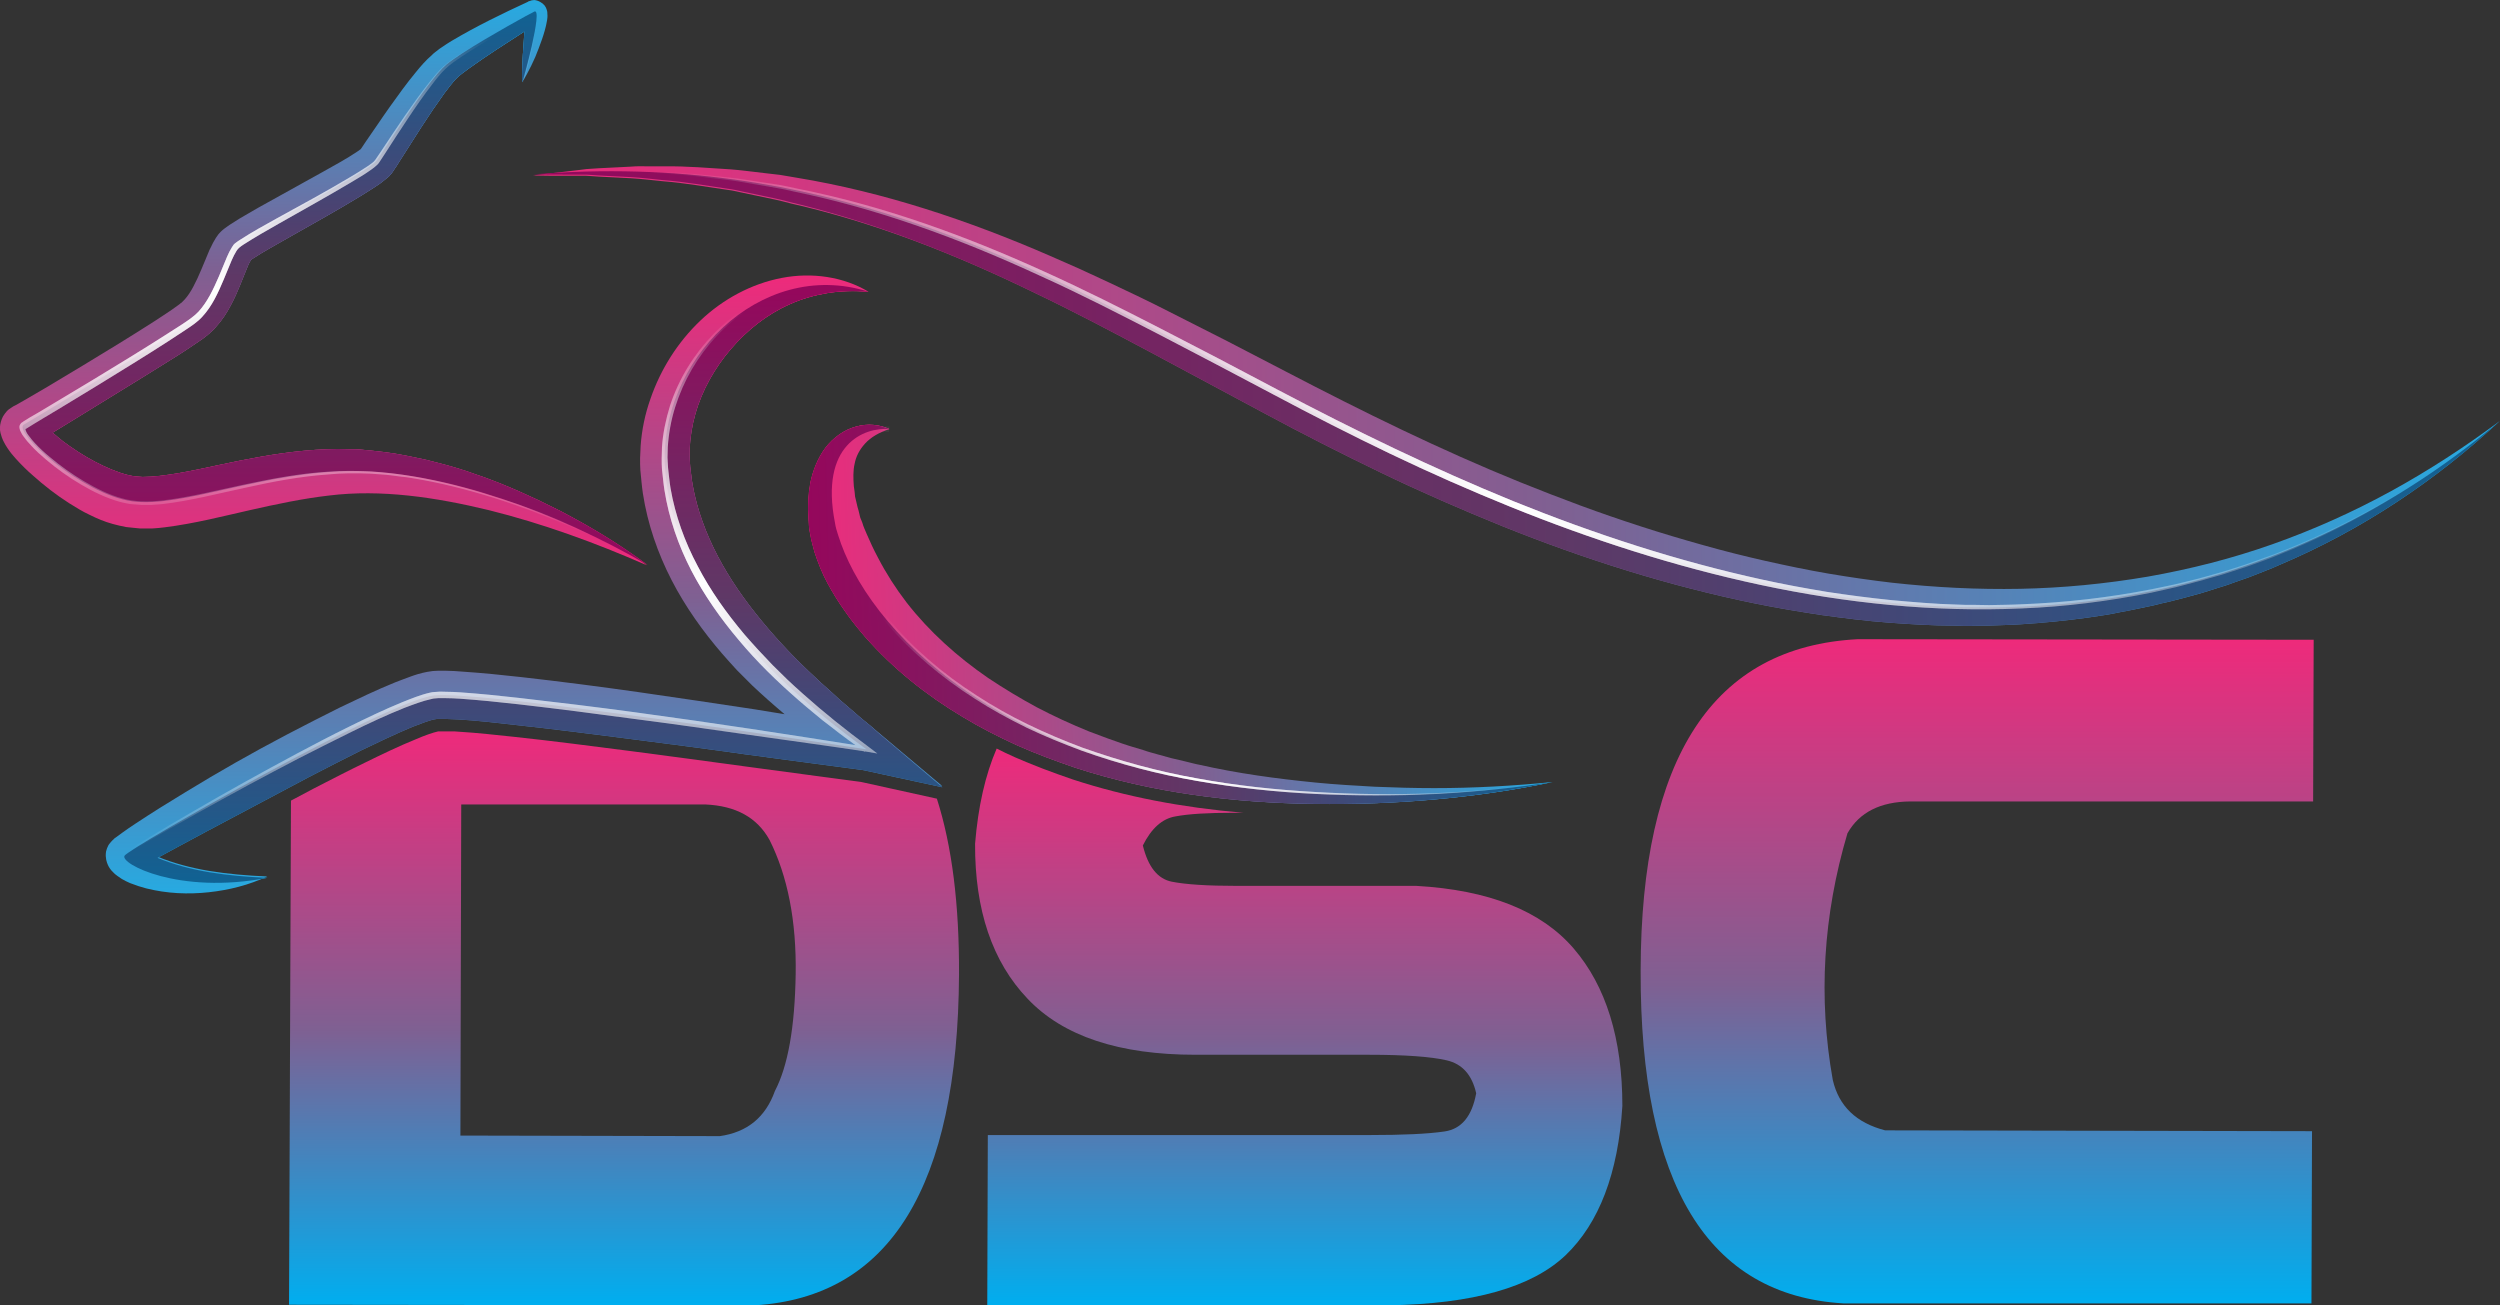 <?xml version="1.0" encoding="UTF-8"?> <svg xmlns="http://www.w3.org/2000/svg" xmlns:xlink="http://www.w3.org/1999/xlink" id="uuid-731b72d1-2f82-4247-972b-405881809815" data-name="Ebene 2" viewBox="0 0 903 471.48"><rect x="0" y="0" width="903" height="471.48" fill="#333333" stroke="none"/><defs><linearGradient id="uuid-4ae732b1-69f4-4186-a43a-dc7794dc4b8c" data-name="Unbenannter Verlauf 11" x1="192.5" y1="463.58" x2="902.9" y2="463.58" gradientTransform="translate(0 606.64) scale(1 -1)" gradientUnits="userSpaceOnUse"><stop offset="0" stop-color="#ee2a7b"></stop><stop offset=".52" stop-color="#7f6092"></stop><stop offset="1" stop-color="#27aae1"></stop></linearGradient><linearGradient id="uuid-14e8040e-68f5-4fdc-931c-c265d1716de1" data-name="Unbenannter Verlauf 14" x1="192.6" y1="462.68" x2="902.9" y2="462.68" gradientTransform="translate(0 606.64) scale(1 -1)" gradientUnits="userSpaceOnUse"><stop offset="0" stop-color="#95075c"></stop><stop offset=".52" stop-color="#5f3866"></stop><stop offset="1" stop-color="#106293"></stop></linearGradient><linearGradient id="uuid-f710b448-2c88-4b4d-8633-b0a1a3f4fca1" data-name="Unbenannter Verlauf 5" x1="714.15" y1="135.86" x2="714.15" y2="375.76" gradientTransform="translate(0 606.64) scale(1 -1)" gradientUnits="userSpaceOnUse"><stop offset="0" stop-color="#00aeef"></stop><stop offset=".48" stop-color="#7f6092"></stop><stop offset="1" stop-color="#ee2a7b"></stop></linearGradient><linearGradient id="uuid-07bd3841-d492-41e5-8b5c-12d18cceddd1" data-name="Unbenannter Verlauf 5" x1="225.4" y1="135.38" x2="225.4" y2="342.68" xlink:href="#uuid-f710b448-2c88-4b4d-8633-b0a1a3f4fca1"></linearGradient><linearGradient id="uuid-a55f6bba-9976-4634-9567-b892413016d6" data-name="Unbenannter Verlauf 5" x1="469.1" y1="135.16" x2="469.1" y2="336.26" xlink:href="#uuid-f710b448-2c88-4b4d-8633-b0a1a3f4fca1"></linearGradient><linearGradient id="uuid-ff4c42e6-5990-4619-a172-374e25bbd6ab" data-name="Unbenannter Verlauf 11" x1="116.8" y1="402.46" x2="116.8" y2="606.64" xlink:href="#uuid-4ae732b1-69f4-4186-a43a-dc7794dc4b8c"></linearGradient><linearGradient id="uuid-c2d0edc9-f948-438d-8893-b26eb181f565" data-name="Unbenannter Verlauf 9" x1="189.25" y1="283.69" x2="189.25" y2="507.19" gradientTransform="translate(0 606.64) scale(1 -1)" gradientUnits="userSpaceOnUse"><stop offset="0" stop-color="#27aae1"></stop><stop offset=".48" stop-color="#7f6092"></stop><stop offset="1" stop-color="#ee2a7b"></stop></linearGradient><linearGradient id="uuid-ddf4e0c2-cecf-4f18-8ae8-168338316013" data-name="Unbenannter Verlauf 11" x1="291.29" y1="392.51" x2="557.48" y2="392.51" gradientTransform="translate(11.99 624.63) rotate(-1.48) scale(1 -1)" xlink:href="#uuid-4ae732b1-69f4-4186-a43a-dc7794dc4b8c"></linearGradient><linearGradient id="uuid-58d1f9f3-b7e7-43da-8f21-47c2158d90da" data-name="Unbenannter Verlauf 9" x1="192.64" y1="287.74" x2="192.64" y2="503.69" xlink:href="#uuid-c2d0edc9-f948-438d-8893-b26eb181f565"></linearGradient><linearGradient id="uuid-969a06f8-93e5-458f-a75a-dbd6287b42c9" data-name="Unbenannter Verlauf 11" x1="121.02" y1="402.56" x2="121.02" y2="602.53" xlink:href="#uuid-4ae732b1-69f4-4186-a43a-dc7794dc4b8c"></linearGradient><linearGradient id="uuid-9cf5a803-4ddd-4496-828d-bf825ee1a3ec" data-name="Unbenannter Verlauf 11" x1="291.19" y1="392.51" x2="557.38" y2="392.51" gradientTransform="translate(11.99 624.63) rotate(-1.48) scale(1 -1)" xlink:href="#uuid-4ae732b1-69f4-4186-a43a-dc7794dc4b8c"></linearGradient><linearGradient id="uuid-c711478c-86cc-4f8e-8a40-85585ddc939c" data-name="Unbenannter Verlauf 12" x1="192.64" y1="287.74" x2="192.64" y2="503.69" gradientTransform="translate(0 606.64) scale(1 -1)" gradientUnits="userSpaceOnUse"><stop offset="0" stop-color="#106293"></stop><stop offset=".48" stop-color="#5f3866"></stop><stop offset="1" stop-color="#95075c"></stop></linearGradient><linearGradient id="uuid-aa9a0edc-ca1d-418d-94b8-d498a542d32d" data-name="Unbenannter Verlauf 14" x1="291.19" y1="392.51" x2="557.38" y2="392.51" gradientTransform="translate(11.99 624.63) rotate(-1.48) scale(1 -1)" xlink:href="#uuid-14e8040e-68f5-4fdc-931c-c265d1716de1"></linearGradient><linearGradient id="uuid-afa9b48b-2e67-41b0-a0a0-42388e7eb3c4" data-name="Unbenannter Verlauf 14" x1="121.02" y1="402.56" x2="121.02" y2="602.53" xlink:href="#uuid-14e8040e-68f5-4fdc-931c-c265d1716de1"></linearGradient><linearGradient id="uuid-da0e1a15-2cfd-4651-b8cc-d0cbea2c1922" data-name="Unbenannter Verlauf 21" x1="192.8" y1="465.75" x2="903.99" y2="465.75" gradientTransform="translate(0 606.64) scale(1 -1)" gradientUnits="userSpaceOnUse"><stop offset=".06" stop-color="#fff" stop-opacity="0"></stop><stop offset=".5" stop-color="#fff"></stop><stop offset=".95" stop-color="#fff" stop-opacity="0"></stop></linearGradient><linearGradient id="uuid-f058e735-4eda-4cc7-a04c-501a66f6c7c8" data-name="Unbenannter Verlauf 21" x1="120.41" y1="401.61" x2="120.41" y2="603.55" xlink:href="#uuid-da0e1a15-2cfd-4651-b8cc-d0cbea2c1922"></linearGradient><linearGradient id="uuid-b0446836-54ad-4c02-82af-99842be04373" data-name="Unbenannter Verlauf 21" x1="180.55" y1="286.59" x2="180.55" y2="505.02" xlink:href="#uuid-da0e1a15-2cfd-4651-b8cc-d0cbea2c1922"></linearGradient><linearGradient id="uuid-0caa7529-a300-40d8-812b-5ad976e9ed3c" data-name="Unbenannter Verlauf 22" x1="300.74" y1="383.09" x2="559.49" y2="389.8" gradientTransform="translate(0 606.64) scale(1 -1)" gradientUnits="userSpaceOnUse"><stop offset=".07" stop-color="#fff" stop-opacity="0"></stop><stop offset=".5" stop-color="#fff"></stop><stop offset=".95" stop-color="#fff" stop-opacity="0"></stop></linearGradient><linearGradient id="uuid-128fe519-b5f3-43f5-85f7-4adb19dfe326" data-name="Unbenannter Verlauf 21" x1="120.41" y1="401.61" x2="120.41" y2="603.55" xlink:href="#uuid-da0e1a15-2cfd-4651-b8cc-d0cbea2c1922"></linearGradient><linearGradient id="uuid-7c354835-4eaf-4eb4-b516-9822cefc02b8" data-name="Unbenannter Verlauf 21" x1="180.55" y1="286.59" x2="180.55" y2="505.02" xlink:href="#uuid-da0e1a15-2cfd-4651-b8cc-d0cbea2c1922"></linearGradient></defs><g id="uuid-4f4a9d50-5ec6-4ed2-a30b-62eded789cc1" data-name="Ebene 1"><path d="M863.5,177.48c-13.7,7.5-28,13.9-42.7,19.1s-29.7,9-45,11.7c-15.3,2.6-30.7,4.1-46.1,4.4-15.4.3-30.9-.5-46.3-2.2-7.7-.9-15.3-2-23-3.3-7.6-1.3-15.2-2.9-22.8-4.6-7.5-1.7-15.1-3.6-22.5-5.7-7.5-2.1-14.9-4.3-22.3-6.7-7.4-2.4-14.7-4.9-22-7.6s-14.5-5.5-21.7-8.4c-28.9-11.7-56.9-25.5-84.7-40l-21-10.9-21.1-10.7c-7-3.6-14.2-7-21.4-10.4l-10.8-5c-3.6-1.6-7.3-3.2-10.9-4.8-29.2-12.7-59.9-23-91.5-28.2-2-.3-3.9-.7-5.9-1l-6-.7-5.9-.7c-2-.2-4-.5-5.9-.6-8-.5-15.9-1.2-23.9-1.1h-6c-2,0-4-.1-6,.1l-11.9.6-3,.2-1.5.1-1.5.2-5.9.7c-3.9.4-7.9.9-11.8,1.4h0c4,.1,7.9.1,11.8.1h7.4l1.5.1,2.9.2,11.8.6c2,.1,3.9.3,5.9.5l5.8.6c7.8.6,15.5,2,23.2,3.1,1.9.2,3.8.7,5.7,1.1l5.7,1.2,5.7,1.2c1.9.4,3.8.9,5.7,1.4,30.5,6.9,59.5,18.4,87.5,32,14.1,6.7,27.9,14,41.8,21.4l41.6,22.3c13.9,7.5,28.1,14.7,42.4,21.6,14.3,6.9,29,13.3,43.8,19.3,29.6,11.9,60.2,21.6,91.7,28,7.9,1.6,15.8,2.9,23.7,4.1,8,1.1,15.9,2.1,23.9,2.7s16,1.1,24.1,1.1l3,.1h3l6-.1c4-.2,8-.2,12-.5,8-.5,16-1.3,24-2.4l6-.9c2-.3,4-.7,5.9-1.1,4-.7,7.9-1.6,11.8-2.4,2-.5,3.9-1,5.9-1.4,2-.5,3.9-1,5.8-1.5l5.8-1.6,5.7-1.8,2.9-.9c1-.3,1.9-.7,2.8-1l5.7-2,5.6-2.2c1.9-.7,3.7-1.5,5.5-2.3,29.5-12.5,56.3-30.4,79.4-51.9-12.5,9.3-25.7,17.9-39.4,25.4Z" style="fill: url(#uuid-4ae732b1-69f4-4186-a43a-dc7794dc4b8c);"></path><path d="M440.3,130.98c-72-37.5-143.7-76.3-247.7-68h0c4,.1,7.9.1,11.8.1h7.4l1.5.1,2.9.2,11.8.6c2,.1,3.9.3,5.9.5l5.8.6c7.8.6,15.5,2,23.2,3.1,1.9.2,3.8.7,5.7,1.1l5.7,1.2,5.7,1.2c1.9.4,3.8.9,5.7,1.4,30.4,7.3,59.4,18.8,87.4,32.4,14.1,6.7,27.9,14,41.8,21.4l41.6,22.3c13.9,7.5,28.1,14.7,42.4,21.6,14.3,6.9,29,13.3,43.8,19.3,29.6,11.9,60.2,21.6,91.7,28,7.9,1.6,15.8,2.9,23.7,4.1,8,1.1,15.9,2.1,23.9,2.7s16,1.1,24.1,1.1l3,.1h3l6-.1c4-.2,8-.2,12-.5,8-.5,16-1.3,24-2.4l6-.9c2-.3,4-.7,5.9-1.1,4-.7,7.9-1.6,11.8-2.4,2-.5,3.9-1,5.9-1.4,2-.5,3.9-1,5.8-1.5l5.8-1.6,5.7-1.8,2.9-.9c1-.3,1.9-.7,2.8-1l5.7-2,5.6-2.2c1.9-.7,3.7-1.5,5.5-2.3,29.5-12.5,56.3-30.4,79.4-51.9-171.6,144.1-387.8,17.9-462.6-21.1Z" style="fill: url(#uuid-14e8040e-68f5-4fdc-931c-c265d1716de1);"></path><path d="M834.9,470.78h-169.1c-48.9-2.9-73.4-42.9-73.2-120.1.1-77.2,26.2-117.1,78.4-119.8l164.7.2-.2,58.4h-145.5c-10.8.1-18.4,3.9-22.7,11.5-8.8,29.7-10.6,59.4-5.3,89.1,2.2,9.5,8.5,15.5,18.9,18.2l154.2.3-.2,62.2Z" style="fill: url(#uuid-f710b448-2c88-4b4d-8633-b0a1a3f4fca1);"></path><path d="M311.2,282.48l-41.7-5.6c-15.2-2.1-28.9-3.9-41.8-5.6-14-1.8-27.8-3.6-41.7-5.1-6.7-.7-13.7-1.5-20.5-1.9-.8-.1-1.6-.1-2.4-.1h-4.8c-.1,0-.3.1-.4.1-.5.1-1.6.4-3.3,1-1.3.5-2.8,1-4.3,1.7-6.2,2.5-12.6,5.6-18.5,8.5-5.8,2.8-11.8,5.9-18.6,9.4l-8.1,4.3-.7,182.1,168.3.2c48.7-3,73.3-42.8,73.7-119.6.1-25.1-2.5-46.2-8-63.4l-27.2-6ZM287.4,351.87c-.3,19.2-2.8,33.2-7.5,42.2-3.4,9.5-10,14.9-19.9,16.3l-93.7-.2.3-119.6h88.2c11,.5,18.7,4.7,23.2,12.9,6.5,13,9.7,29.2,9.4,48.4Z" style="fill: url(#uuid-07bd3841-d492-41e5-8b5c-12d18cceddd1);"></path><path d="M568.4,342.58c-11.7-13.6-30.6-21.1-56.8-22.6h-64.9c-10.5,0-18.3-.5-23.4-1.5-5.1-1-8.6-5.3-10.5-13.1,3.1-6.2,7-9.7,11.8-10.5,4.8-.9,11.7-1.3,20.7-1.3h3.8c-22.2-1.9-42.5-5.8-61.5-12-7.6-2.6-14.5-5.2-21.1-8.1-2.2-1-4.4-2-6.5-3.1-4.1,9.5-6.7,20.9-7.8,34.4-.1,23.9,6.2,42.6,19,56,12.8,13.5,33,20.2,60.6,20.2h62.7c13,0,22.4.7,28,2,5.7,1.3,9.2,5.3,10.7,11.9-1.5,8.3-5.3,12.9-11.4,13.8-6.1.9-15.2,1.3-27,1.3h-138l-.2,61.5h145c30.5-.5,51.7-6.5,63.9-18.1,12.1-11.6,19-29.6,20.5-53.9,0-24.3-5.9-43.3-17.6-56.9Z" style="fill: url(#uuid-a55f6bba-9976-4634-9567-b892413016d6);"></path><path d="M50.4,306.08c-.2-.1-.1,0,0,0,.1.2.2.2.3.3q-.1-.1-.1-.2c-.1,0-.2-.1-.2-.1Z" style="fill: none;"></path><path d="M130.5,53.57c-.1.2-.3.4-.1.1,0,0,.1,0,.1-.1Z" style="fill: none;"></path><path d="M189.7,5.97h0v.1c.1-.1,0-.1,0-.1Z" style="fill: none;"></path><path d="M12.4,159.98s-.2.1.1-.1h0l-.1.1Z" style="fill: none;"></path><path d="M189.7,5.67s-.1-.1,0,.3h0v-.3Z" style="fill: none;"></path><path d="M207.9,187.58c-2.3-1.2-4.5-2.5-6.8-3.6s-4.6-2.3-6.9-3.4c-4.7-2.2-9.4-4.3-14.2-6.2-2.4-.9-4.8-1.9-7.3-2.7l-3.7-1.3c-1.2-.4-2.5-.8-3.7-1.2l-3.8-1.1-3.8-1c-2.5-.7-5.1-1.3-7.7-1.8l-1.9-.4-2-.4-3.9-.7c-2.6-.4-5.3-.7-8-1l-4.1-.4-2-.1h-2l-4.1-.1c-1.3,0-2.7.1-4,.1-10.8.4-21.2,2.1-31.3,4.1s-19.9,4.5-28.9,5.5c-1.1.1-2.2.2-3.3.3l-3,.1c-.9-.1-1.8-.1-2.7-.2-.8-.1-1.7-.3-2.6-.5-3.7-.9-7.9-2.7-11.9-4.8-4-2.1-8-4.7-11.6-7.4-1.3-1-2.5-2.1-3.7-3.1l6.2-3.8,13-8,13-8c4.3-2.7,8.7-5.4,13-8.1,2.2-1.4,4.3-2.8,6.5-4.3,1.1-.8,2.2-1.4,3.4-2.4l.9-.7.2-.2.3-.2.5-.5c.7-.6,1.4-1.2,1.9-1.9,2.4-2.6,4-5.2,5.4-7.8s2.5-5.1,3.5-7.6c1-2.4,1.9-4.8,2.8-6.9.2-.5.4-.9.7-1.4.1-.2.2-.4.3-.5,0-.1.1-.1.1-.2.1,0,.1-.1.2-.1.2-.1.4-.3.6-.4,1.8-1.2,4-2.5,6.1-3.7l6.5-3.7c8.8-5,17.7-9.9,26.5-15.3,2.2-1.4,4.4-2.7,6.8-4.4l.9-.7,1-.8c.4-.3.8-.7,1.2-1,.6-.6,1.3-1.5,1.4-1.7.5-.8.8-1.3,1.2-1.8l1-1.6c2.7-4.3,5.4-8.5,8.1-12.7s5.5-8.3,8.3-12.2c1.4-1.9,2.9-3.8,4.1-5.1s3.2-2.7,5.1-4.1c6.3-4.5,13-8.8,19.7-13.1-.1,1.6-.2,3.2-.3,4.8-.2,2.2-.3,4.4-.4,6.7s-.2,4.5-.1,6.8c1.3-2,2.3-4,3.3-6s1.9-4.1,2.7-6.3c.8-2.1,1.6-4.3,2.2-6.5.3-1.1.6-2.3.8-3.6.1-.7.2-1.3.1-2.3,0-.5,0-1-.5-2.2-.1-.2-.2-.4-.3-.5-.1-.1-.1-.2-.2-.3-.1-.1-.2-.2-.3-.3-.1-.1-.2-.2-.3-.3-.1-.1-.2-.2-.4-.3-.3-.2-.7-.5-1-.6-.4-.2-.8-.3-1.2-.4-.4-.1-.7-.1-1.1,0-.2,0-.4,0-.5.1l-.3.1c-.2.1-.5.1-.7.2l-.3.2c-9.3,4.3-18.4,8.7-27.5,14.1-1.1.7-2.3,1.4-3.4,2.2l-.9.6-.9.7-.9.7c-.3.2-.6.5-.9.8-2.5,2.2-4.2,4.2-5.9,6.3-3.4,4.1-6.4,8.3-9.4,12.5s-5.8,8.5-8.7,12.6l-1,1.5c-.3.4-.6.9-.8,1.2,0,0-.1.1-.2.1l-.5.4-.6.4c-1.8,1.2-3.9,2.5-6,3.7-8.6,4.9-17.5,9.7-26.4,14.7-2.2,1.2-4.5,2.5-6.7,3.8-2.3,1.3-4.5,2.6-6.9,4.2-.3.2-.6.4-1,.7s-.6.4-1.1.8l-.6.5c-.4.3-.8.8-1.2,1.2-.2.3-.3.3-.4.5l-.2.3-.5.7c-.3.5-.5.8-.7,1.2s-.5.8-.6,1.1c-.3.7-.7,1.4-1,2-1.1,2.6-2,4.9-3,7.2-.9,2.2-1.9,4.3-2.9,6.2s-2.1,3.5-3.2,4.7l-.8.8-.2.2-.1.1-.2.1-.6.5c-.8.6-1.8,1.3-2.8,2-2,1.4-4.1,2.7-6.2,4.1-8.4,5.4-17.1,10.7-25.7,15.9-4.3,2.6-8.7,5.2-13,7.8l-6.5,3.8-3.3,1.9-1.6.9-.8.4-.6.4c-.3.2-.6.4-.9.6-.3.2-.5.4-.8.7-.5.6-1,1.2-1.4,1.9-.2.3-.3.7-.5,1.1-.1.3-.2.6-.3.9-.1.3-.1.7-.2.9,0,.3-.1.5-.1.8v1.3l.1.6.1.5c.3,1.2.6,1.9.9,2.6.6,1.2,1.1,2.1,1.6,2.8,1,1.5,2,2.7,3,3.8,2,2.2,4,4.2,6.1,6,4.1,3.7,8.5,7.1,13.2,10.1,2.4,1.5,4.8,3,7.4,4.2,2.6,1.3,5.4,2.5,8.4,3.3,1.5.4,3.1.8,4.8,1.1,1.6.2,3.2.3,4.9.5h4.6c1.4-.1,2.9-.2,4.3-.4,5.6-.7,10.8-1.7,15.9-2.8,5.1-1.1,10-2.3,14.9-3.4,9.7-2.2,19.2-4.2,28.7-5.3,18.7-2.3,38.3.6,57.7,5.3,19.3,4.8,38.3,11.7,57,19.9-8-6.1-16.7-11.6-25.7-16.6ZM12.5,159.87c-.4.2-.1,0-.1.1l.1-.1h0ZM189.7,5.67c0,.1,0,.2.1.3v.1-.1c-.2-.4-.1-.4-.1-.3ZM130.5,53.57l-.1.1c-.2.3-.1.1.1-.1Z" style="fill: url(#uuid-ff4c42e6-5990-4619-a172-374e25bbd6ab);"></path><path d="M317.3,264.58c-1.9-1.6-3.8-3.2-5.7-4.7-1-.8-1.9-1.6-2.8-2.4l-2.8-2.4-2.8-2.4-2.7-2.5c-1.8-1.7-3.7-3.2-5.4-4.9-7.2-6.6-13.9-13.6-20-21s-11.5-15.1-15.8-23.3c-4.3-8.2-7.5-16.8-9.1-25.7-.4-2.2-.6-4.5-.9-6.7l-.2-3.2v-3.2c.2-4.3.9-8.6,2.1-12.8,2.4-8.4,6.9-16.4,12.7-23.2,5.8-6.8,13-12.6,21.4-16.3,4.2-1.9,8.7-3.2,13.5-4s9.8-.9,14.9-.5h0c-8.9-5.4-20.4-7.1-31.3-5-11,2.1-21.3,7.7-29.4,15.4-8.2,7.8-14.4,17.6-18.1,28.4-1.9,5.4-3.1,11.1-3.5,16.9-.1,1.5-.1,2.9-.2,4.4,0,1.5,0,2.9.1,4.4.3,2.8.5,5.6.9,8.3,1.7,11.1,5.4,21.7,10.4,31.4,5,9.7,11.4,18.6,18.3,26.6,1.8,2,3.5,4,5.3,5.9l5.6,5.6c1.9,1.8,3.9,3.6,5.8,5.3,1.9,1.7,3.8,3.3,5.8,5l-11-1.8c-14-2.1-27.9-4.2-41.9-6.2s-28-3.8-42.1-5.4c-7.1-.8-14.1-1.5-21.5-2-.9-.1-1.8-.1-2.8-.2-1,0-1.9-.1-2.9-.1h-3.1l-1.8.1c-.6.1-1.3.2-2,.3-2.6.5-4.4,1.1-6.3,1.8-1.8.7-3.6,1.3-5.3,2-6.9,2.8-13.3,5.9-19.8,9-6.4,3.2-12.7,6.4-19,9.7-12.6,6.6-24.9,13.6-37,21l-9.1,5.6c-3,1.9-6,3.8-9,5.8-1.5,1-3,2-4.5,3.1-.8.6-1.5,1.1-2.6,1.9l-.2.1-.1.1-.2.2c-.4.3-.7.7-1.1,1.1-.2.2-.3.4-.5.6q-.1.1-.3.4c-.2.3-.3.5-.4.8-.3.5-.4,1.1-.6,1.7-.1.6-.1,1.1-.1,1.6.1,2,.7,3.1,1.1,3.9.2.4.5.7.6.9.2.3.4.5.6.7.7.8,1.3,1.3,1.9,1.7.6.4,1.1.8,1.6,1.1,1.1.6,2,1.1,3,1.5,2,.8,3.9,1.4,5.8,1.9,7.6,1.9,15.2,2.2,22.6,1.4,7.4-.8,14.5-2.6,21.1-5.7-7.2-.3-14.2-.9-20.9-2-6.6-1.1-13-2.8-18.8-5.2,2.8-1.5,5.6-3,8.3-4.5l9.3-5,37.1-19.7c6.2-3.2,12.4-6.4,18.6-9.5,6.2-3,12.5-6,18.7-8.6,1.5-.6,3.1-1.2,4.5-1.7s3-1,3.9-1.1c.2,0,.4-.1.6-.1h2.9c.7,0,1.6.1,2.4.1s1.6.1,2.5.1c6.7.4,13.7,1.2,20.6,2,13.9,1.5,27.8,3.3,41.8,5.1,13.9,1.8,27.9,3.6,41.8,5.6l41.9,5.6h0l28.6,6.2-23-19.3ZM50.4,306.17c-.1-.1-.2-.2,0,0,0-.1.1,0,.1.1,0,0,.1.1.1.2,0-.2-.1-.3-.2-.3Z" style="fill: url(#uuid-c2d0edc9-f948-438d-8893-b26eb181f565);"></path><path d="M518,284.67c-7.1,0-14.3-.2-21.4-.5-7.1-.4-14.2-.8-21.3-1.5-14.2-1.4-28.2-3.3-41.9-6.4-1.7-.3-3.4-.8-5.1-1.2l-5.1-1.2-5.1-1.4c-1.7-.5-3.4-.9-5-1.5l-5-1.5c-1.7-.5-3.3-1.1-5-1.7-3.3-1.1-6.5-2.4-9.8-3.6-6.4-2.6-12.7-5.5-18.8-8.7-6.1-3.3-11.9-6.8-17.6-10.6-11.2-7.7-21.3-16.8-29.4-27.2-4-5.2-7.5-10.7-10.4-16.3-1.5-2.8-2.8-5.6-4-8.4l-.9-2.1c-.3-.7-.5-1.3-.7-2l-.4-1c-.1-.3-.3-.6-.4-1l-.6-2.5c-.5-1.5-.7-2.9-1.1-4.4-.1-.4-.2-.7-.2-1.1l-.1-1.1c-.1-.7-.2-1.4-.3-2.2-.2-2.8-.3-5.5.3-8.1.5-2.6,1.7-5,3.8-7.3,2.1-2.3,5.1-4,8.8-5.2-3.5-1.6-7.8-2.1-12-.9-4.2,1.1-8.3,4-11.1,7.7-2.8,3.8-4.5,8.2-5.4,12.5-.8,4.3-1,8.6-.7,12.7l.2,3.1c0,.5.1,1,.2,1.6l.3,1.6c.2,1.1.4,2.2.7,3.2l.8,3c1.3,3.9,2.8,7.7,4.7,11.2,1.9,3.5,4,6.9,6.3,10.1l1.7,2.4,1.8,2.3c1.2,1.6,2.5,3,3.7,4.5,10.3,11.7,22.3,21.2,35.2,28.9,6.4,3.9,13.1,7.3,19.9,10.4,6.8,3,13.8,5.6,20.8,8,28.2,9.2,57.5,12.7,86.4,13.1,14.5.2,28.9-.3,43.3-1.6,14.4-1.3,28.6-3.3,42.7-6.3-14.2,1.4-28.5,2.2-42.8,2.2Z" style="fill: url(#uuid-ddf4e0c2-cecf-4f18-8ae8-168338316013);"></path><path d="M311.6,259.87c-1-.8-1.9-1.6-2.8-2.4l-2.8-2.4-2.8-2.4-2.7-2.5c-1.8-1.7-3.7-3.2-5.4-4.9-7.2-6.6-13.9-13.6-20-21s-11.5-15.1-15.8-23.3c-4.3-8.2-7.5-16.8-9.1-25.7-.4-2.2-.6-4.5-.9-6.7l-.2-3.2v-3.2c.2-4.3.9-8.6,2.1-12.8,2.4-8.4,6.9-16.4,12.7-23.2,5.8-6.8,13-12.6,21.4-16.3,4.2-1.9,8.7-3.2,13.5-4s9.8-.9,14.9-.5h0c-39.4-12.5-76.1,25.6-73.5,63.6s31,71.5,72.8,101.7c0,0-139-21.4-156.1-19.5s-110,55-111.9,57.9c-1.9,2.8,19.5,14.2,51.6,8h0c-7.2-.3-14.2-.9-20.9-2-6.6-1.1-13-2.8-18.8-5.2,2.8-1.5,5.6-3,8.3-4.5l9.3-5,37.1-19.7c6.2-3.2,12.4-6.4,18.6-9.5,6.2-3,12.5-6,18.7-8.6,1.5-.6,3.1-1.2,4.5-1.7s3-1,3.9-1.1c.2,0,.4-.1.6-.1h2.9c.7,0,1.6.1,2.4.1s1.6.1,2.5.1c6.7.4,13.7,1.2,20.6,2,13.9,1.5,27.8,3.3,41.8,5.1,13.9,1.8,27.9,3.6,41.8,5.6l41.9,5.6h0l28.6,6.2-23.1-19.6c-1.9-1.8-3.8-3.4-5.7-4.9ZM50.4,306.17c-.1-.1-.2-.2,0,0,0-.1.1,0,.1.1,0,0,.1.1.1.2,0-.2-.1-.3-.2-.3Z" style="fill: url(#uuid-58d1f9f3-b7e7-43da-8f21-47c2158d90da);"></path><path d="M193,4.17s-1.2.7-3.2,1.7v.1-.1c-6.9,3.8-23.1,12.9-28.6,17.5-7,5.9-23,31.8-25.2,34.7-3.4,4.5-48.3,27.2-51,30.8-3.5,4.6-6.7,19.8-14.5,26s-57.7,36-61.9,38.5,21.1,25.2,39.1,27.7c18.1,2.5,48-11,80.4-10.9s73.3,14.9,105.8,33.9c-8.2-6.1-16.9-11.6-25.9-16.5-2.3-1.2-4.5-2.5-6.8-3.6s-4.6-2.3-6.9-3.4c-4.7-2.2-9.4-4.3-14.2-6.2-2.4-.9-4.8-1.9-7.3-2.7l-3.7-1.3c-1.2-.4-2.5-.8-3.7-1.2l-3.8-1.1-3.8-1c-2.5-.7-5.1-1.3-7.7-1.8l-1.9-.4-2-.4-3.9-.7c-2.6-.4-5.3-.7-8-1l-4.2-.4-2-.1h-2l-4.1-.1c-1.3,0-2.7.1-4,.1-10.8.4-21.2,2.1-31.3,4.1s-19.9,4.5-28.9,5.5c-1.1.1-2.2.2-3.3.3l-3,.1c-.9-.1-1.8-.1-2.7-.2-.8-.1-1.7-.3-2.6-.5-3.7-.9-7.9-2.7-11.9-4.8-4-2.1-8-4.7-11.6-7.4-1.3-1-2.5-2.1-3.7-3.1l6.2-3.8,13-8,13-8c4.3-2.7,8.7-5.4,13-8.1,2.2-1.4,4.3-2.8,6.5-4.3,1.1-.8,2.2-1.4,3.4-2.4l.9-.7.2-.2.3-.2.5-.5c.7-.6,1.4-1.2,1.9-1.9,2.4-2.6,4-5.2,5.4-7.8s2.5-5.1,3.5-7.6c1-2.4,1.9-4.8,2.8-6.9.2-.5.4-.9.7-1.4.1-.2.2-.4.3-.5,0-.1.1-.1.1-.2.1,0,.1-.1.2-.1.2-.1.4-.3.6-.4,1.8-1.2,4-2.5,6.1-3.7l6.5-3.7c8.8-5,17.7-9.9,26.5-15.3,2.2-1.4,4.4-2.7,6.8-4.4l.9-.7,1-.8c.4-.3.8-.7,1.2-1,.6-.6,1.3-1.5,1.4-1.7.5-.8.8-1.3,1.2-1.8l1-1.6c2.7-4.3,5.4-8.5,8.1-12.7s5.5-8.3,8.3-12.2c1.4-1.9,2.9-3.8,4.1-5.1s3.2-2.7,5.1-4.1c6.3-4.5,13-8.8,19.7-13.1-.1,1.6-.2,3.2-.3,4.8-.2,2.2-.3,4.4-.4,6.7s-.2,4.5-.1,6.8c.2,0,7.7-27,4.4-25.5ZM12.5,159.87c-.4.2-.1,0-.1.1l.1-.1h0Z" style="fill: url(#uuid-969a06f8-93e5-458f-a75a-dbd6287b42c9);"></path><path d="M468.1,286.08c-108-7.3-155.1-59.5-165.4-92.9-.5-1.5-.9-2.9-1.1-4.3-5.6-28.4,10.5-34.6,19.6-33.9-3.5-1.6-7.8-2.1-12-.9-4.2,1.1-8.3,4-11.1,7.7-2.8,3.8-4.5,8.2-5.4,12.5-.8,4.3-1,8.6-.7,12.7l.2,3.1c0,.5.1,1,.2,1.6l.3,1.6c.2,1.1.4,2.2.7,3.2l.8,3c1.3,3.9,2.8,7.7,4.7,11.2,1.9,3.5,4,6.9,6.3,10.1l1.7,2.4,1.8,2.3c1.2,1.6,2.5,3,3.7,4.5,10.3,11.7,22.3,21.2,35.2,28.9,6.4,3.9,13.1,7.3,19.9,10.4,6.8,3,13.8,5.6,20.8,8,28.2,9.2,57.5,12.7,86.4,13.1,14.5.2,28.9-.3,43.3-1.6,14.4-1.3,28.6-3.3,42.7-6.3-24.9,3.9-55.9,6.1-92.6,3.6Z" style="fill: url(#uuid-9cf5a803-4ddd-4496-828d-bf825ee1a3ec);"></path><path d="M311.6,259.87c-1-.8-1.9-1.6-2.8-2.4l-2.8-2.4-2.8-2.4-2.7-2.5c-1.8-1.7-3.7-3.2-5.4-4.9-7.2-6.6-13.9-13.6-20-21s-11.5-15.1-15.8-23.3c-4.3-8.2-7.5-16.8-9.1-25.7-.4-2.2-.6-4.5-.9-6.7l-.2-3.2v-3.2c.2-4.3.9-8.6,2.1-12.8,2.4-8.4,6.9-16.4,12.7-23.2,5.8-6.8,13-12.6,21.4-16.3,4.2-1.9,8.7-3.2,13.5-4s9.8-.9,14.9-.5h0c-39.4-12.5-76.1,25.6-73.5,63.6s31,71.5,72.8,101.7c0,0-139-21.4-156.1-19.5s-110,55-111.9,57.9c-1.9,2.8,19.5,14.2,51.6,8h0c-7.2-.3-14.2-.9-20.9-2-6.6-1.1-13-2.8-18.8-5.2,2.8-1.5,5.6-3,8.3-4.5l9.3-5,37.1-19.7c6.2-3.2,12.4-6.4,18.6-9.5,6.2-3,12.5-6,18.7-8.6,1.5-.6,3.1-1.2,4.5-1.7s3-1,3.9-1.1c.2,0,.4-.1.6-.1h2.9c.7,0,1.6.1,2.4.1s1.6.1,2.5.1c6.7.4,13.7,1.2,20.6,2,13.9,1.5,27.8,3.3,41.8,5.1,13.9,1.8,27.9,3.6,41.8,5.6l41.9,5.6h0l28.6,6.2-23.1-19.6c-1.9-1.8-3.8-3.4-5.7-4.9ZM50.4,306.17c-.1-.1-.2-.2,0,0,0-.1.1,0,.1.1,0,0,.1.1.1.2,0-.2-.1-.3-.2-.3Z" style="fill: url(#uuid-c711478c-86cc-4f8e-8a40-85585ddc939c);"></path><path d="M468.1,286.08c-108-7.3-155.1-59.5-165.4-92.9-.5-1.5-.9-2.9-1.1-4.3-5.6-28.4,10.5-34.6,19.6-33.9-3.5-1.6-7.8-2.1-12-.9-4.2,1.1-8.3,4-11.1,7.7-2.8,3.8-4.5,8.2-5.4,12.5-.8,4.3-1,8.6-.7,12.7l.2,3.1c0,.5.1,1,.2,1.6l.3,1.6c.2,1.1.4,2.2.7,3.2l.8,3c1.3,3.9,2.8,7.7,4.7,11.2,1.9,3.5,4,6.9,6.3,10.1l1.7,2.4,1.8,2.3c1.2,1.6,2.5,3,3.7,4.5,10.3,11.7,22.3,21.2,35.2,28.9,6.4,3.9,13.1,7.3,19.9,10.4,6.8,3,13.8,5.6,20.8,8,28.2,9.2,57.5,12.7,86.4,13.1,14.5.2,28.9-.3,43.3-1.6,14.4-1.3,28.6-3.3,42.7-6.3-24.9,3.9-55.9,6.1-92.6,3.6Z" style="fill: url(#uuid-aa9a0edc-ca1d-418d-94b8-d498a542d32d);"></path><path d="M193,4.17s-1.2.7-3.2,1.7v.1-.1c-6.9,3.8-23.1,12.9-28.6,17.5-7,5.9-23,31.8-25.2,34.7-3.4,4.5-48.3,27.2-51,30.8-3.5,4.6-6.7,19.8-14.5,26s-57.7,36-61.9,38.5,21.1,25.2,39.1,27.7c18.1,2.5,48-11,80.4-10.9s73.3,14.9,105.8,33.9c-8.2-6.1-16.9-11.6-25.9-16.5-2.3-1.2-4.5-2.5-6.8-3.6s-4.6-2.3-6.9-3.4c-4.7-2.2-9.4-4.3-14.2-6.2-2.4-.9-4.8-1.9-7.3-2.7l-3.7-1.3c-1.2-.4-2.5-.8-3.7-1.2l-3.8-1.1-3.8-1c-2.5-.7-5.1-1.3-7.7-1.8l-1.9-.4-2-.4-3.9-.7c-2.6-.4-5.3-.7-8-1l-4.2-.4-2-.1h-2l-4.1-.1c-1.3,0-2.7.1-4,.1-10.8.4-21.2,2.1-31.3,4.1s-19.9,4.5-28.9,5.5c-1.1.1-2.2.2-3.3.3l-3,.1c-.9-.1-1.8-.1-2.7-.2-.8-.1-1.7-.3-2.6-.5-3.7-.9-7.9-2.7-11.9-4.8-4-2.1-8-4.7-11.6-7.4-1.3-1-2.5-2.1-3.7-3.1l6.2-3.8,13-8,13-8c4.3-2.7,8.7-5.4,13-8.1,2.2-1.4,4.3-2.8,6.5-4.3,1.1-.8,2.2-1.4,3.4-2.4l.9-.7.2-.2.3-.2.5-.5c.7-.6,1.4-1.2,1.9-1.9,2.4-2.6,4-5.2,5.4-7.8s2.5-5.1,3.5-7.6c1-2.4,1.9-4.8,2.8-6.9.2-.5.4-.9.7-1.4.1-.2.2-.4.3-.5,0-.1.1-.1.1-.2.1,0,.1-.1.2-.1.2-.1.4-.3.6-.4,1.8-1.2,4-2.5,6.1-3.7l6.5-3.7c8.8-5,17.7-9.9,26.5-15.3,2.2-1.4,4.4-2.7,6.8-4.4l.9-.7,1-.8c.4-.3.8-.7,1.2-1,.6-.6,1.3-1.5,1.4-1.7.5-.8.8-1.3,1.2-1.8l1-1.6c2.7-4.3,5.4-8.5,8.1-12.7s5.5-8.3,8.3-12.2c1.4-1.9,2.9-3.8,4.1-5.1s3.2-2.7,5.1-4.1c6.3-4.5,13-8.8,19.7-13.1-.1,1.6-.2,3.2-.3,4.8-.2,2.2-.3,4.4-.4,6.7s-.2,4.5-.1,6.8c.2,0,7.7-27,4.4-25.5ZM12.5,159.87c-.4.2-.1,0-.1.1l.1-.1h0Z" style="fill: url(#uuid-afa9b48b-2e67-41b0-a0a0-42388e7eb3c4);"></path><path d="M903,151.87c-24,20.4-51.2,37.2-80.6,48.8-1.8.8-3.7,1.4-5.5,2.1l-5.6,2-5.6,1.8c-.9.3-1.9.6-2.8.9l-2.8.8-5.7,1.6-5.7,1.5c-1.9.5-3.8,1-5.8,1.4-1.9.4-3.9.9-5.8,1.3-15.5,3.1-31.2,5.1-47,5.7-31.6,1.4-63.3-1.9-94.2-8.5s-61.1-16.4-90.3-28.2c-14.6-5.9-29.1-12.3-43.3-19.1-14.2-6.8-28.3-14-42.2-21.4s-27.9-14.7-41.9-22c-14-7.2-28-14.4-42.4-20.9-28.5-13.2-58.3-24.2-89.1-30.5-1.9-.4-3.8-.9-5.8-1.2l-5.8-1-5.8-1c-1.9-.3-3.9-.7-5.8-.9-7.8-.9-15.6-2-23.5-2.3-15.7-1.2-31.5-.7-47.2.2,15.7-1.1,31.5-1.8,47.3-.8,7.9.2,15.7,1.2,23.6,2,2,.2,3.9.5,5.9.8l5.9.9,5.9.9c1.9.3,3.9.8,5.8,1.2,31,6.1,60.9,16.9,89.7,30,14.4,6.5,28.5,13.6,42.5,20.8s28,14.5,41.9,21.9c27.9,14.7,56.2,28.5,85.4,40.4,29.2,11.8,59.2,21.6,89.9,28.3,7.7,1.7,15.4,3.1,23.2,4.4,7.8,1.2,15.6,2.2,23.4,3,7.8.7,15.7,1.4,23.5,1.6l2.9.1h2.9l5.9.1c3.9-.1,7.9-.1,11.8-.3,15.7-.6,31.4-2.4,46.8-5.4,1.9-.4,3.8-.8,5.8-1.2,1.9-.4,3.8-.8,5.7-1.3l5.7-1.4,5.7-1.6c3.8-1,7.5-2.3,11.3-3.5l5.6-2c1.9-.7,3.7-1.3,5.5-2,29.2-11.3,56.5-27.9,80.7-48Z" style="fill: url(#uuid-da0e1a15-2cfd-4651-b8cc-d0cbea2c1922);"></path><path d="M233.8,204.17c-17.6-10-36.2-18.3-55.6-24.4-9.7-3-19.5-5.5-29.5-7.1l-1.9-.3-1.9-.2-3.8-.5c-2.5-.3-5-.4-7.5-.6-5-.2-10.1-.2-15.1.3-10.1.7-20,2.6-29.9,4.8-9.9,2.1-19.7,4.7-29.9,5.9l-3.8.3h-3.9c-1.3-.1-2.6-.2-3.9-.3-1.3-.2-2.6-.5-3.8-.8-5-1.4-9.7-3.7-14.1-6.3-4.4-2.6-8.6-5.6-12.5-8.9-2-1.7-3.9-3.4-5.6-5.3-.9-.9-1.7-1.9-2.5-3-.4-.5-.8-1.1-1.1-1.8-.2-.3-.3-.7-.4-1.1-.1-.4-.2-1,.2-1.6.2-.3.4-.6.7-.7l.4-.3.8-.5,1.6-1,3.3-1.9,6.5-3.9,13-7.8c8.7-5.3,17.3-10.5,25.9-16,2.1-1.4,4.3-2.7,6.4-4.1,2.1-1.4,4.2-2.8,5.8-4.5,3.3-3.6,5.4-8.2,7.4-12.8,1-2.3,1.9-4.7,2.9-7,.5-1.2,1.1-2.4,1.8-3.5.2-.3.4-.6.6-.9l.4-.4.4-.3c.5-.4,1.1-.8,1.6-1.1,4.3-2.8,8.7-5.2,13.2-7.7,8.9-4.9,17.8-9.7,26.5-14.9,2.2-1.3,4.3-2.6,6.4-4,1-.7,2.1-1.4,2.7-2.3.7-1,1.4-2.1,2.1-3.1,2.8-4.2,5.6-8.5,8.5-12.7s5.8-8.3,9-12.3c1.6-2,3.2-4,5.1-5.7s4.1-3.1,6.2-4.5c8.6-5.4,17.5-10.3,26.4-15.1h0c.2-.1.4-.1.6,0s.3.3.4.4c.1.3.2.6.2.9v1.7c-.1,1.1-.3,2.2-.4,3.3-.4,2.2-.9,4.4-1.4,6.5-1,4.3-2.1,8.6-3.4,12.9,1.1-4.3,2.2-8.6,3.2-12.9.5-2.2.9-4.3,1.3-6.5.2-1.1.3-2.2.4-3.3,0-.5.1-1.1,0-1.6,0-.5-.2-1.2-.6-.9h0c-8.9,4.9-17.7,9.9-26.2,15.5-2.1,1.4-4.2,2.8-6,4.5s-3.4,3.7-4.9,5.7c-3.1,4-6,8.2-8.8,12.4s-5.6,8.5-8.3,12.7c-.7,1.1-1.4,2.1-2.1,3.2-.2.3-.4.5-.7.8l-.8.7c-.5.4-1,.8-1.6,1.2-2.1,1.5-4.3,2.8-6.5,4.1-8.7,5.2-17.6,10.1-26.4,15.1-4.4,2.5-8.8,5-13,7.7-.5.3-1,.7-1.5,1.1l-.3.3-.2.2c-.2.2-.3.5-.5.7-.6,1-1.2,2.1-1.7,3.3-1,2.3-1.9,4.7-2.9,7-2,4.7-4.1,9.5-7.7,13.4-1.8,2-4,3.4-6.1,4.8-2.1,1.4-4.2,2.8-6.4,4.2-8.5,5.5-17.2,10.8-25.8,16.1l-13,7.9-6.5,3.9-3.3,2-1.6,1-.8.5-.4.2v-.1c0-.1,0,0,0,.2s.1.4.2.7c.2.5.5,1,.9,1.5.7,1,1.5,1.9,2.3,2.8,1.7,1.8,3.5,3.5,5.5,5.1,3.8,3.2,7.9,6.1,12.3,8.7,4.3,2.5,8.8,4.8,13.6,6.1,4.7,1.4,9.8,1.3,14.7.8,10-1.2,19.8-3.7,29.8-5.8,9.9-2.1,20-4,30.2-4.6,5.1-.4,10.2-.3,15.3-.1,2.5.2,5.1.4,7.6.7l3.8.5,1.9.3,1.9.3c10,1.7,19.9,4.2,29.6,7.4,19,5.7,37.6,14.3,55,24.7Z" style="fill: url(#uuid-f058e735-4eda-4cc7-a04c-501a66f6c7c8);"></path><path d="M313.6,105.27c-4.8-1.5-9.9-2.2-14.9-2.2s-10,.8-14.8,2.3c-9.6,3-18.2,8.7-25,16-6.9,7.3-12,16.1-15,25.6-1.5,4.7-2.4,9.7-2.7,14.6,0,1.2-.1,2.5-.1,3.7.1,1.2.1,2.5.2,3.7.3,2.5.5,5,.9,7.4,1.7,9.8,5.1,19.3,9.8,28.1,4.6,8.9,10.5,17.1,16.9,24.7,1.7,1.9,3.3,3.8,5,5.6l5.2,5.5,5.4,5.3c1.8,1.7,3.7,3.4,5.6,5.1,7.5,6.7,15.4,13,23.5,19l3.3,2.5-4.1-.7h0c-13.9-2.1-27.9-4-41.9-6s-27.9-4-41.9-5.8c-14-1.9-27.9-3.7-41.9-5.3-7-.8-14-1.5-21-2-1.7-.1-3.5-.2-5.2-.2h-2.6l-1.2.1c-.4,0-.8.1-1.2.2-3.3.7-6.6,2-9.8,3.2-6.5,2.6-12.9,5.6-19.2,8.7s-12.6,6.3-18.9,9.5c-12.5,6.5-24.9,13.2-37.2,20.1-6.1,3.4-12.3,6.9-18.3,10.5-1.5.9-3,1.8-4.5,2.8-.7.5-1.5,1-2.2,1.5-.2.1-.3.2-.4.3-.2.1-.1.1-.2.2,0,.2.2.5.5.8,1.1,1.2,2.7,2.1,4.2,2.8,1.6.8,3.2,1.4,4.8,2,6.6,2.2,13.7,3.3,20.7,3.6,7,.3,14.1-.3,21-1.6-6.9,1.4-14,2.2-21,2.1-7.1-.1-14.2-1-20.9-3.2-1.7-.5-3.4-1.2-5-1.9-1.6-.8-3.2-1.6-4.6-3-.3-.4-.7-.8-.7-1.5,0-.4.2-.8.4-.9.2-.2.4-.4.6-.5.7-.6,1.5-1,2.2-1.5,1.5-1,3-1.9,4.5-2.8,6-3.7,12.1-7.3,18.2-10.8,12.2-7.1,24.5-13.9,37-20.6,6.2-3.3,12.5-6.6,18.8-9.7,6.3-3.1,12.7-6.2,19.3-8.9,3.3-1.3,6.6-2.7,10.2-3.5.5-.1.9-.2,1.4-.2l1.4-.1c.9-.1,1.8,0,2.7,0,1.8,0,3.6.1,5.3.2,7.1.5,14.1,1.2,21.1,2,14,1.6,28,3.3,42,5.2,14,1.9,27.9,3.9,41.9,6,13.9,2.1,27.9,4.3,41.8,6.5h0l-.7,1.8c-4.1-3-8.2-5.9-12.2-9.1l-3-2.3-2.9-2.4c-1.9-1.6-3.9-3.2-5.8-4.9-7.7-6.7-15-13.8-21.5-21.6-6.6-7.8-12.5-16.2-17.2-25.2-4.7-9.1-8.1-18.9-9.7-29-.4-2.5-.6-5.1-.9-7.6-.1-1.3-.1-2.6-.1-3.9s.1-2.6.1-3.9c.3-5.1,1.4-10.2,2.9-15.1,3.2-9.8,8.7-18.7,15.8-26,7.1-7.3,16-13,25.8-15.8,4.9-1.4,10-2.1,15.1-2,5.1,0,10.1.9,14.9,2.5Z" style="fill: url(#uuid-b0446836-54ad-4c02-82af-99842be04373);"></path><path d="M560.9,282.37c-28.3,4.6-57.1,5.8-85.7,4.4-14.3-.7-28.6-2.2-42.8-4.7-14.1-2.4-28.1-6.1-41.6-10.9-6.7-2.5-13.4-5.2-19.9-8.3-6.5-3.2-12.8-6.6-18.8-10.5-12.1-7.7-23.3-17.1-32.6-28.1-4.6-5.5-8.8-11.5-12.2-17.9-1.7-3.2-3.2-6.5-4.4-9.9l-.9-2.6c-.3-.9-.5-1.8-.7-2.6-.2-.9-.5-1.8-.7-2.7l-.4-2.7c-.6-3.6-.7-7.2-.6-10.9.3-3.7,1.1-7.3,2.9-10.7,1.7-3.3,4.5-6.2,7.8-7.9,3.3-1.8,7.1-2.5,10.9-2.3l-.2,2c-3.4-.2-6.9.4-9.8,2-3,1.6-5.5,4.1-7.1,7.1s-2.4,6.5-2.7,9.9c-.2,3.5-.1,7,.5,10.5l.4,2.6c.1.9.4,1.7.6,2.6.2.8.4,1.7.7,2.5l.8,2.5c1.2,3.3,2.6,6.6,4.3,9.7,3.3,6.3,7.4,12.2,11.9,17.7,9.1,11,20.1,20.3,32.1,28,6,3.9,12.2,7.4,18.6,10.5s13,5.9,19.7,8.4c13.5,4.8,27.3,8.6,41.4,11.1,14.1,2.6,28.3,4.1,42.6,4.9,28.7,1.7,57.5.7,85.9-3.7Z" style="fill: url(#uuid-0caa7529-a300-40d8-812b-5ad976e9ed3c);"></path><g style="opacity: .5;"><path d="M903,151.87c-24,20.4-51.2,37.2-80.6,48.8-1.8.8-3.7,1.4-5.5,2.1l-5.6,2-5.6,1.8c-.9.3-1.9.6-2.8.9l-2.8.8-5.7,1.6-5.7,1.5c-1.9.5-3.8,1-5.8,1.4-1.9.4-3.9.9-5.8,1.3-15.5,3.1-31.2,5.1-47,5.7-31.6,1.4-63.3-1.9-94.2-8.5s-61.1-16.4-90.3-28.2c-14.6-5.9-29.1-12.3-43.3-19.1-14.2-6.8-28.3-14-42.2-21.4s-27.9-14.7-41.9-22c-14-7.2-28-14.4-42.4-20.9-28.5-13.2-58.3-24.2-89.1-30.5-1.9-.4-3.8-.9-5.8-1.2l-5.8-1-5.8-1c-1.9-.3-3.9-.7-5.8-.9-7.8-.9-15.6-2-23.5-2.3-15.7-1.2-31.5-.7-47.2.2,15.7-1.1,31.5-1.8,47.3-.8,7.9.2,15.7,1.2,23.6,2,2,.2,3.9.5,5.9.8l5.9.9,5.9.9c1.9.3,3.9.8,5.8,1.2,31,6.1,60.9,16.9,89.7,30,14.4,6.5,28.5,13.6,42.5,20.8s28,14.5,41.9,21.9c27.9,14.7,56.2,28.5,85.4,40.4,29.2,11.8,59.2,21.6,89.9,28.3,7.7,1.7,15.4,3.1,23.2,4.4,7.8,1.2,15.6,2.2,23.4,3,7.8.7,15.7,1.4,23.5,1.6l2.9.1h2.9l5.9.1c3.9-.1,7.9-.1,11.8-.3,15.7-.6,31.4-2.4,46.8-5.4,1.9-.4,3.8-.8,5.8-1.2,1.9-.4,3.8-.8,5.7-1.3l5.7-1.4,5.7-1.6c3.8-1,7.5-2.3,11.3-3.5l5.6-2c1.9-.7,3.7-1.3,5.5-2,29.2-11.3,56.5-27.9,80.7-48Z" style="fill: url(#uuid-da0e1a15-2cfd-4651-b8cc-d0cbea2c1922);"></path></g><g style="opacity: .5;"><path d="M233.8,204.17c-17.6-10-36.2-18.3-55.6-24.4-9.7-3-19.5-5.5-29.5-7.1l-1.9-.3-1.9-.2-3.8-.5c-2.5-.3-5-.4-7.5-.6-5-.2-10.1-.2-15.1.3-10.1.7-20,2.6-29.9,4.8-9.9,2.1-19.7,4.7-29.9,5.9l-3.8.3h-3.9c-1.3-.1-2.6-.2-3.9-.3-1.3-.2-2.6-.5-3.8-.8-5-1.4-9.7-3.7-14.1-6.3-4.4-2.6-8.6-5.6-12.5-8.9-2-1.7-3.9-3.4-5.6-5.3-.9-.9-1.7-1.9-2.5-3-.4-.5-.8-1.1-1.1-1.8-.2-.3-.3-.7-.4-1.1-.1-.4-.2-1,.2-1.6.2-.3.4-.6.7-.7l.4-.3.8-.5,1.6-1,3.3-1.9,6.5-3.9,13-7.8c8.7-5.3,17.3-10.5,25.9-16,2.1-1.4,4.3-2.7,6.4-4.1,2.1-1.4,4.2-2.8,5.8-4.5,3.3-3.6,5.4-8.2,7.4-12.8,1-2.3,1.9-4.7,2.9-7,.5-1.2,1.1-2.4,1.8-3.5.2-.3.4-.6.6-.9l.4-.4.4-.3c.5-.4,1.1-.8,1.6-1.1,4.3-2.8,8.7-5.2,13.2-7.7,8.9-4.9,17.8-9.7,26.5-14.9,2.2-1.3,4.3-2.6,6.4-4,1-.7,2.1-1.4,2.7-2.3.7-1,1.4-2.1,2.1-3.1,2.8-4.2,5.6-8.5,8.5-12.7s5.8-8.3,9-12.3c1.6-2,3.2-4,5.1-5.7s4.1-3.1,6.2-4.5c8.6-5.4,17.5-10.3,26.4-15.1h0c.2-.1.4-.1.6,0s.3.3.4.4c.1.3.2.6.2.9v1.7c-.1,1.1-.3,2.2-.4,3.3-.4,2.2-.9,4.4-1.4,6.5-1,4.3-2.1,8.6-3.4,12.9,1.1-4.3,2.2-8.6,3.2-12.9.5-2.2.9-4.3,1.3-6.5.2-1.1.3-2.2.4-3.3,0-.5.1-1.1,0-1.6,0-.5-.2-1.2-.6-.9h0c-8.9,4.9-17.7,9.9-26.2,15.5-2.1,1.4-4.2,2.8-6,4.5s-3.4,3.7-4.9,5.7c-3.1,4-6,8.2-8.8,12.4s-5.6,8.5-8.3,12.7c-.7,1.1-1.4,2.1-2.1,3.2-.2.3-.4.5-.7.8l-.8.7c-.5.4-1,.8-1.6,1.2-2.1,1.5-4.3,2.8-6.5,4.1-8.7,5.2-17.6,10.1-26.4,15.1-4.4,2.5-8.8,5-13,7.7-.5.3-1,.7-1.5,1.1l-.3.3-.2.2c-.2.2-.3.5-.5.7-.6,1-1.2,2.1-1.7,3.3-1,2.3-1.9,4.7-2.9,7-2,4.7-4.1,9.5-7.7,13.4-1.8,2-4,3.4-6.1,4.8-2.1,1.4-4.2,2.8-6.4,4.2-8.5,5.5-17.2,10.8-25.8,16.1l-13,7.9-6.5,3.9-3.3,2-1.6,1-.8.5-.4.2v-.1c0-.1,0,0,0,.2s.1.4.2.7c.2.5.5,1,.9,1.5.7,1,1.5,1.9,2.3,2.8,1.7,1.8,3.5,3.5,5.5,5.1,3.8,3.2,7.9,6.1,12.3,8.7,4.3,2.5,8.8,4.8,13.6,6.1,4.7,1.4,9.8,1.3,14.7.8,10-1.2,19.8-3.7,29.8-5.8,9.9-2.1,20-4,30.2-4.6,5.1-.4,10.2-.3,15.3-.1,2.5.2,5.1.4,7.6.7l3.8.5,1.9.3,1.9.3c10,1.7,19.9,4.2,29.6,7.4,19,5.7,37.6,14.3,55,24.7Z" style="fill: url(#uuid-128fe519-b5f3-43f5-85f7-4adb19dfe326);"></path></g><g style="opacity: .5;"><path d="M313.6,105.27c-4.8-1.5-9.9-2.2-14.9-2.2s-10,.8-14.8,2.3c-9.6,3-18.2,8.7-25,16-6.9,7.3-12,16.1-15,25.6-1.5,4.7-2.4,9.7-2.7,14.6,0,1.2-.1,2.5-.1,3.7.1,1.2.1,2.5.2,3.7.3,2.5.5,5,.9,7.4,1.7,9.8,5.1,19.3,9.8,28.1,4.6,8.9,10.5,17.1,16.9,24.7,1.7,1.9,3.3,3.8,5,5.6l5.2,5.5,5.4,5.3c1.8,1.7,3.7,3.4,5.6,5.1,7.5,6.7,15.4,13,23.5,19l3.3,2.5-4.1-.7h0c-13.9-2.1-27.9-4-41.9-6s-27.9-4-41.9-5.8c-14-1.9-27.9-3.7-41.9-5.3-7-.8-14-1.5-21-2-1.7-.1-3.5-.2-5.2-.2h-2.6l-1.2.1c-.4,0-.8.1-1.2.2-3.3.7-6.6,2-9.8,3.2-6.5,2.6-12.9,5.6-19.2,8.7s-12.6,6.3-18.9,9.5c-12.5,6.5-24.9,13.2-37.2,20.1-6.1,3.4-12.3,6.9-18.3,10.5-1.5.9-3,1.8-4.5,2.8-.7.5-1.5,1-2.2,1.5-.2.1-.3.2-.4.3-.2.1-.1.1-.2.2,0,.2.2.5.5.8,1.1,1.2,2.7,2.1,4.2,2.8,1.6.8,3.2,1.4,4.8,2,6.6,2.2,13.7,3.3,20.7,3.6,7,.3,14.1-.3,21-1.6-6.9,1.4-14,2.2-21,2.1-7.1-.1-14.2-1-20.9-3.2-1.7-.5-3.4-1.2-5-1.9-1.6-.8-3.2-1.6-4.6-3-.3-.4-.7-.8-.7-1.5,0-.4.2-.8.4-.9.2-.2.4-.4.6-.5.7-.6,1.5-1,2.2-1.5,1.5-1,3-1.9,4.5-2.8,6-3.7,12.1-7.3,18.2-10.8,12.2-7.1,24.5-13.9,37-20.6,6.2-3.3,12.5-6.6,18.8-9.7,6.3-3.1,12.7-6.2,19.3-8.9,3.3-1.3,6.6-2.7,10.2-3.5.5-.1.9-.2,1.4-.2l1.4-.1c.9-.1,1.8,0,2.7,0,1.8,0,3.6.1,5.3.2,7.1.5,14.1,1.2,21.1,2,14,1.6,28,3.3,42,5.2,14,1.9,27.9,3.9,41.9,6,13.9,2.1,27.9,4.3,41.8,6.5h0l-.7,1.8c-4.1-3-8.2-5.9-12.2-9.1l-3-2.3-2.9-2.4c-1.9-1.6-3.9-3.2-5.8-4.9-7.7-6.7-15-13.8-21.5-21.6-6.6-7.8-12.5-16.2-17.2-25.2-4.7-9.1-8.1-18.9-9.7-29-.4-2.5-.6-5.1-.9-7.6-.1-1.3-.1-2.6-.1-3.9s.1-2.6.1-3.9c.3-5.1,1.4-10.2,2.9-15.1,3.2-9.8,8.7-18.7,15.8-26,7.1-7.3,16-13,25.8-15.8,4.9-1.4,10-2.1,15.1-2,5.1,0,10.1.9,14.9,2.5Z" style="fill: url(#uuid-7c354835-4eaf-4eb4-b516-9822cefc02b8);"></path></g><g style="opacity: .5;"><path d="M560.9,282.37c-28.3,4.6-57.1,5.8-85.7,4.4-14.3-.7-28.6-2.2-42.8-4.7-14.1-2.4-28.1-6.1-41.6-10.9-6.7-2.5-13.4-5.2-19.9-8.3-6.5-3.2-12.8-6.6-18.8-10.5-12.1-7.7-23.3-17.1-32.6-28.1-4.6-5.5-8.8-11.5-12.2-17.9-1.7-3.2-3.2-6.5-4.4-9.9l-.9-2.6c-.3-.9-.5-1.8-.7-2.6-.2-.9-.5-1.8-.7-2.7l-.4-2.7c-.6-3.6-.7-7.2-.6-10.9.3-3.7,1.1-7.3,2.9-10.7,1.7-3.3,4.5-6.2,7.8-7.9,3.3-1.8,7.1-2.5,10.9-2.3l-.2,2c-3.4-.2-6.9.4-9.8,2-3,1.6-5.5,4.1-7.1,7.1s-2.4,6.5-2.7,9.9c-.2,3.5-.1,7,.5,10.5l.4,2.6c.1.9.4,1.7.6,2.6.2.8.4,1.7.7,2.5l.8,2.5c1.2,3.3,2.6,6.6,4.3,9.7,3.3,6.3,7.4,12.2,11.9,17.7,9.1,11,20.1,20.3,32.1,28,6,3.9,12.2,7.4,18.6,10.5s13,5.9,19.7,8.4c13.5,4.8,27.3,8.6,41.4,11.1,14.1,2.6,28.3,4.1,42.6,4.9,28.7,1.7,57.5.7,85.9-3.7Z" style="fill: url(#uuid-0caa7529-a300-40d8-812b-5ad976e9ed3c);"></path></g></g></svg> 